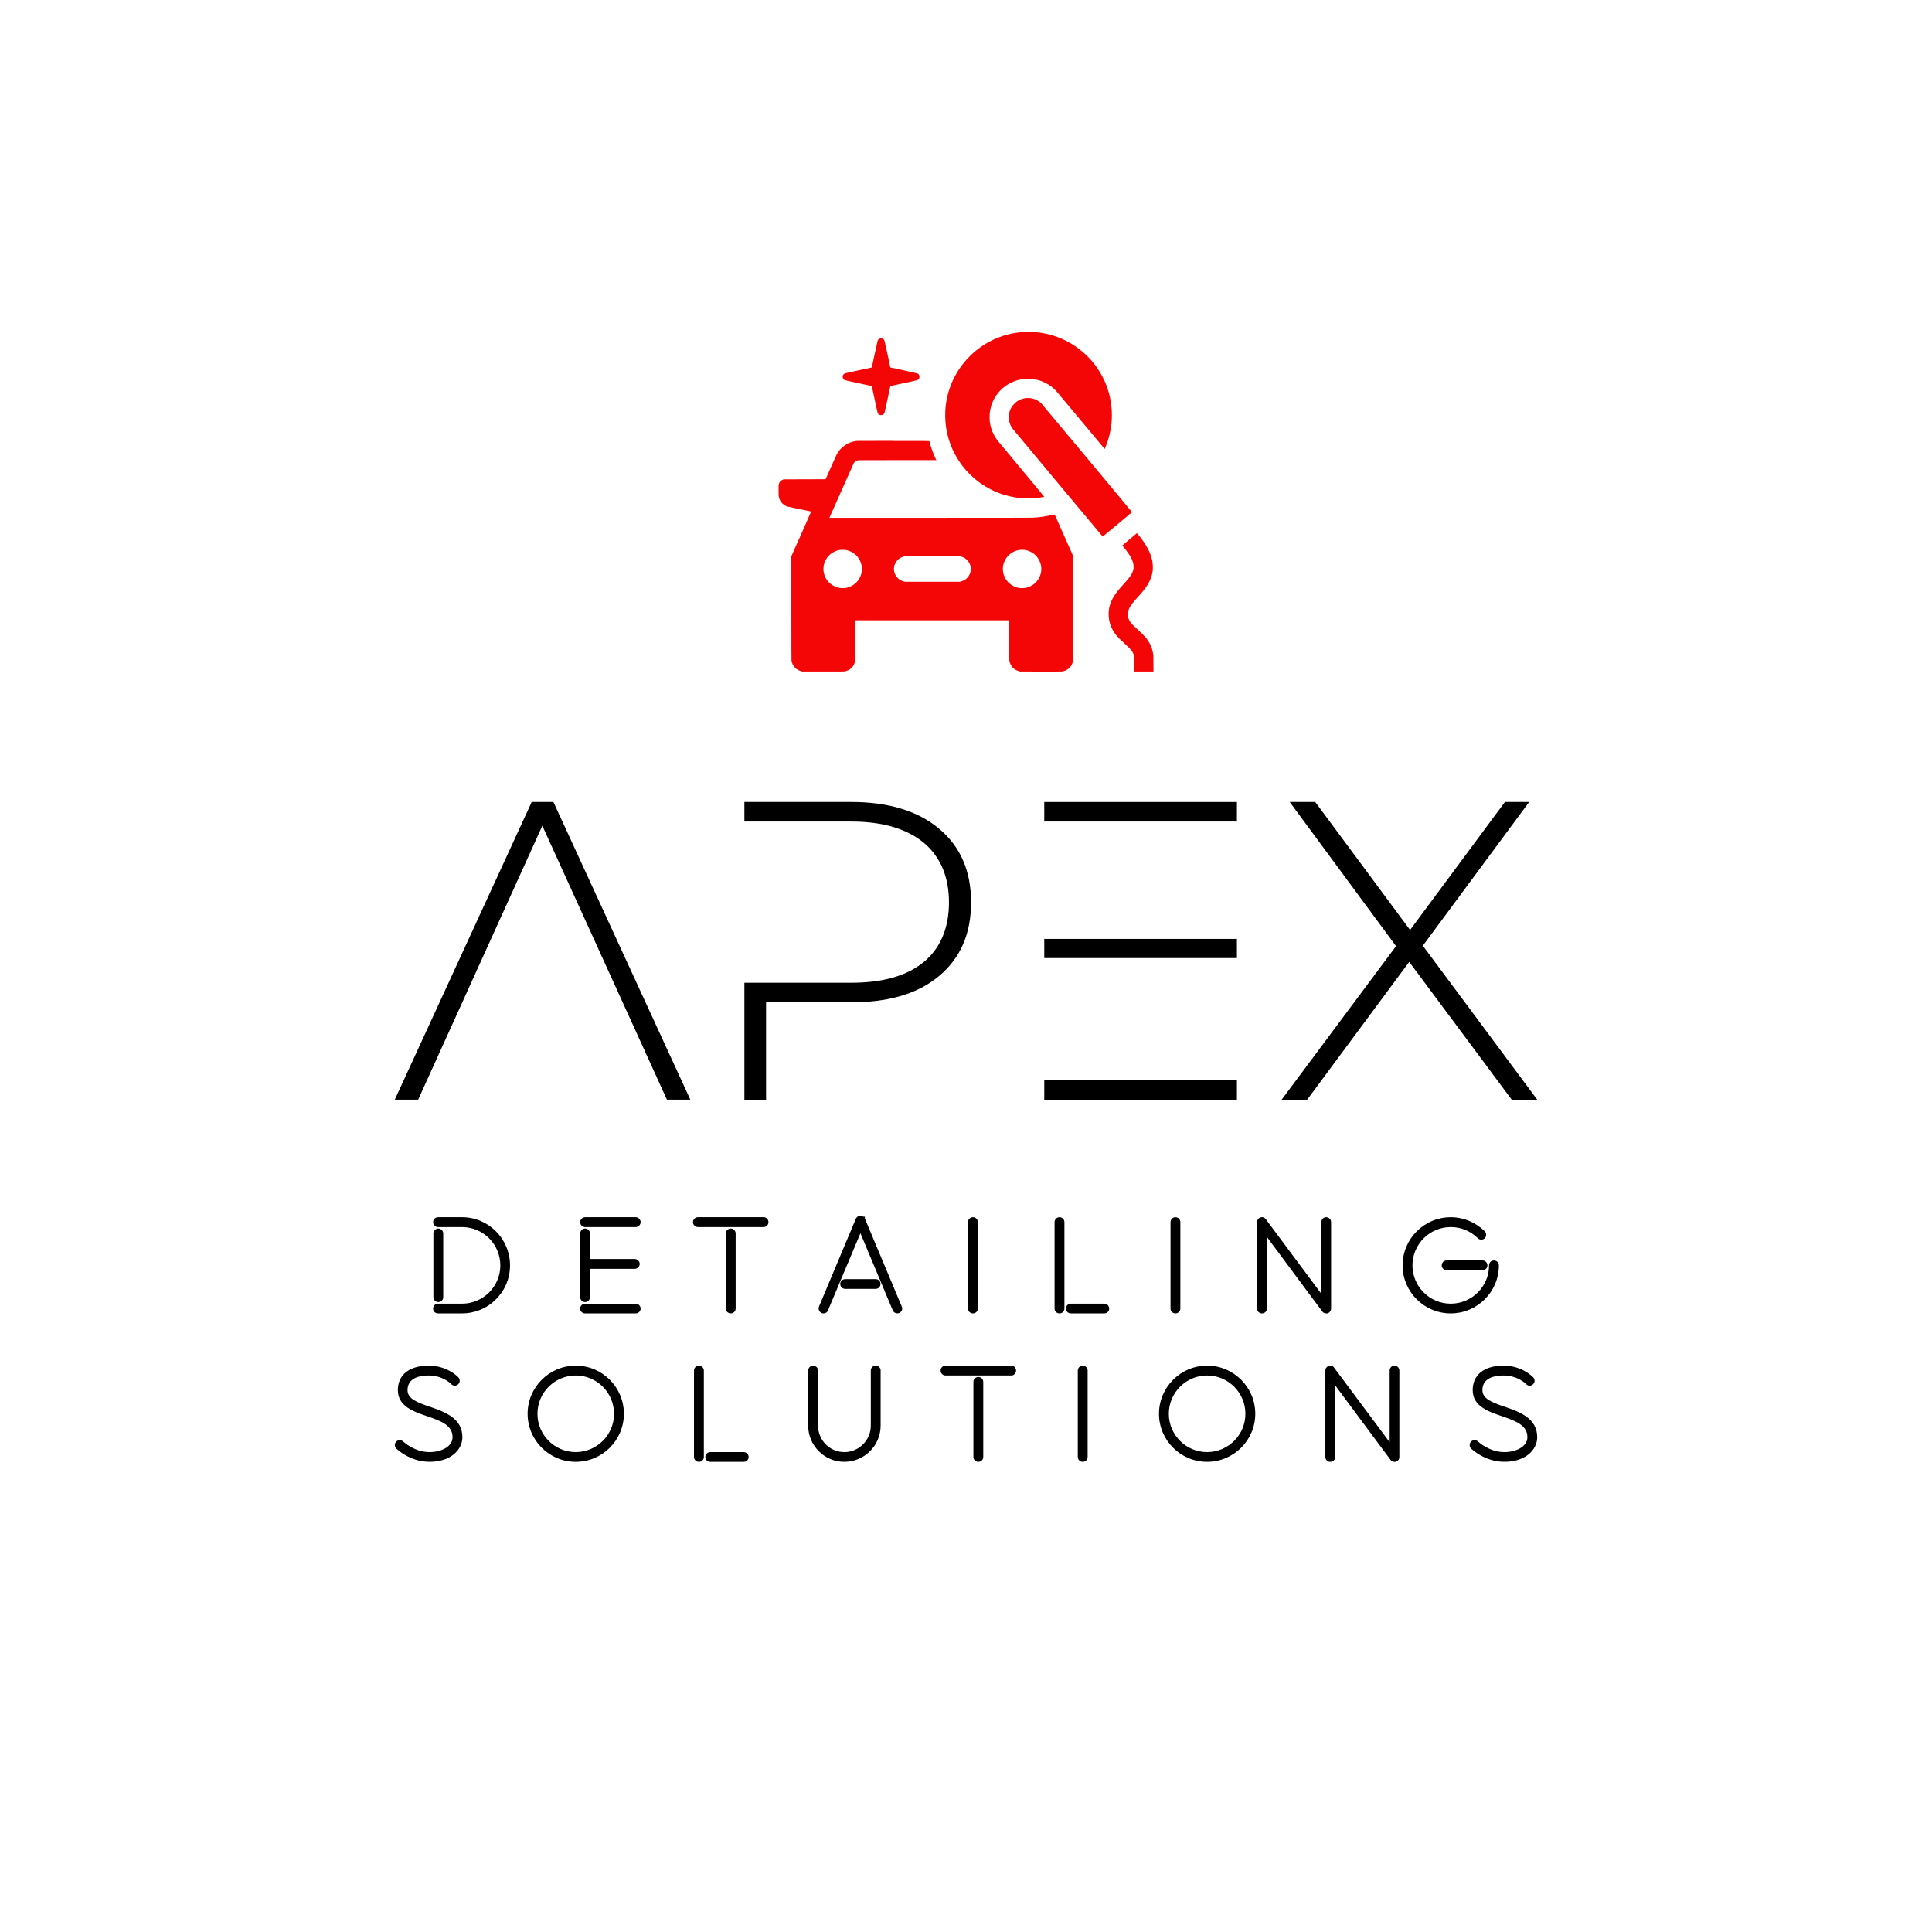 <?xml version="1.0" encoding="UTF-8"?><svg id="TWO-COLOR-BLACK-RED-STACKED" xmlns="http://www.w3.org/2000/svg" viewBox="0 0 957.56 957.56"><defs><style>.cls-1{fill:#f50606;}</style></defs><path d="M213.4,697.37l-.16-.06c-7-2.38-11.25-4.13-11.25-8.34,0-6.29,6.54-7.23,10.43-7.23,6.87,0,10.83,3.85,11.2,4.24.41.47.97.76,1.59.81.63.04,1.28-.16,1.79-.6,1.02-.88,1.15-2.42.2-3.52-.94-.97-6.06-5.8-14.77-5.8-9.54,0-15.24,4.53-15.24,12.1,0,8.02,7.7,10.64,14.53,12.96,6.75,2.36,12.58,4.39,12.58,10.42,0,4.78-5.88,7.36-11.41,7.36-7.56,0-12.99-5.19-13.11-5.3-.98-.84-2.49-.81-3.37.07-.49.49-.75,1.16-.73,1.84.03.65.32,1.26.73,1.6.27.27,6.71,6.59,16.48,6.59,10.69,0,16.28-6.12,16.28-12.17,0-9.44-8.74-12.51-15.76-14.98ZM309.22,700.72c0,13.12-10.7,23.8-23.86,23.8s-23.86-10.67-23.86-23.8,10.7-23.86,23.86-23.86,23.86,10.7,23.86,23.86ZM304.34,700.72c0-10.47-8.52-18.98-18.98-18.98s-18.98,8.52-18.98,18.98,8.52,18.98,18.98,18.98,18.98-8.52,18.98-18.98ZM368.61,719.71h-16.59c-1.34,0-2.44,1.09-2.44,2.44s1.09,2.37,2.44,2.37h16.59c1.34,0,2.44-1.06,2.44-2.37s-1.09-2.44-2.44-2.44ZM346.41,676.86c-1.34,0-2.44,1.09-2.44,2.44v42.85c0,1.31,1.09,2.37,2.44,2.37s2.44-1.06,2.44-2.37v-42.85c0-1.34-1.09-2.44-2.44-2.44ZM436.47,679.3v27.3c0,9.88-8.07,17.92-17.98,17.92s-17.92-8.04-17.92-17.92v-27.3c0-1.34,1.09-2.44,2.44-2.44s2.44,1.09,2.44,2.44v27.3c0,7.23,5.85,13.11,13.04,13.11s13.11-5.88,13.11-13.11v-27.3c0-1.39,1.05-2.44,2.44-2.44s2.44,1.09,2.44,2.44ZM434.03,678.19h0s0,0,0,0ZM501.22,676.86h-32.59c-1.34,0-2.44,1.09-2.44,2.44s1.12,2.44,2.44,2.44h32.59c1.31,0,2.37-1.09,2.37-2.44s-1.04-2.44-2.37-2.44ZM484.89,682.48c-1.32,0-2.44,1.12-2.44,2.44v37.23c0,1.31,1.09,2.37,2.44,2.37s2.44-1.04,2.44-2.37v-37.23c0-1.34-1.09-2.44-2.44-2.44ZM536.63,676.86c-1.34,0-2.44,1.09-2.44,2.44v42.85c0,1.31,1.09,2.37,2.44,2.37s2.44-1.06,2.44-2.37v-42.85c0-1.34-1.09-2.44-2.44-2.44ZM622.15,700.72c0,13.12-10.7,23.8-23.86,23.8s-23.86-10.67-23.86-23.8,10.7-23.86,23.86-23.86,23.86,10.7,23.86,23.86ZM579.3,700.72c0,10.47,8.52,18.98,18.98,18.98s18.98-8.52,18.98-18.98-8.52-18.98-18.98-18.98-18.98,8.52-18.98,18.98ZM693.57,679.3v42.85c0,.99-.58,1.86-1.52,2.26l-.25.11h-.66c-.77,0-1.48-.35-1.91-.93l-27.46-36.95v35.51c0,1.31-1.09,2.37-2.44,2.37s-2.44-1.06-2.44-2.37v-42.85c0-1.05.65-1.96,1.64-2.29.95-.4,2.14-.02,2.75.9l27.48,36.9v-35.51c0-1.37,1.04-2.44,2.37-2.44s2.44,1.05,2.44,2.44ZM691.13,678.19h0s0,0,0,0ZM746.14,697.37l-.16-.06c-7-2.38-11.25-4.13-11.25-8.34,0-6.29,6.54-7.23,10.43-7.23,6.87,0,10.83,3.85,11.2,4.24.41.47.97.76,1.59.81.65.05,1.28-.16,1.78-.6.49-.42.79-1,.84-1.65.06-.66-.14-1.29-.65-1.87-.94-.97-6.06-5.8-14.77-5.8-9.54,0-15.24,4.53-15.24,12.1,0,8.02,7.7,10.64,14.53,12.96,6.75,2.36,12.58,4.39,12.58,10.42,0,4.78-5.88,7.36-11.41,7.36-7.55,0-13-5.19-13.11-5.3-.98-.84-2.49-.81-3.37.07-.49.49-.75,1.16-.73,1.84.03.65.32,1.26.73,1.6.27.27,6.71,6.59,16.48,6.59,10.69,0,16.28-6.12,16.28-12.17,0-9.44-8.74-12.51-15.76-14.98Z"/><path d="M214.8,642.9v-31.55c0-1.32,1.12-2.44,2.44-2.44s2.44,1.09,2.44,2.44v31.55c0,1.39-1.05,2.44-2.44,2.44s-2.44-1.09-2.44-2.44ZM229,603.3h-11.89c-1.34,0-2.44,1.09-2.44,2.44s1.12,2.44,2.44,2.44h11.89c10.47,0,18.98,8.52,18.98,18.98,0,5.02-1.97,9.79-5.55,13.42-3.65,3.59-8.42,5.56-13.44,5.56h-11.89c-1.34,0-2.44,1.09-2.44,2.44s1.09,2.37,2.44,2.37h11.89c6.4,0,12.38-2.48,16.8-6.98,4.51-4.44,6.99-10.41,6.99-16.82,0-13.16-10.67-23.86-23.79-23.86ZM289.99,645.34c1.34,0,2.44-1.09,2.44-2.44v-14.02h22.19c1.32,0,2.44-1.12,2.44-2.44s-1.12-2.44-2.44-2.44h-22.19v-12.65c0-1.32-1.12-2.44-2.44-2.44s-2.44,1.12-2.44,2.44v31.55c0,1.34,1.09,2.44,2.44,2.44ZM315.07,603.3h-25.08c-1.34,0-2.44,1.09-2.44,2.44s1.12,2.44,2.44,2.44h25.08c1.32,0,2.44-1.12,2.44-2.44s-1.09-2.44-2.44-2.44ZM315.07,646.15h-25.08c-1.34,0-2.44,1.09-2.44,2.44s1.09,2.37,2.44,2.37h25.08c1.34,0,2.44-1.06,2.44-2.37s-1.09-2.44-2.44-2.44ZM378.5,603.3h-32.59c-1.34,0-2.44,1.09-2.44,2.44s1.12,2.44,2.44,2.44h32.59c1.31,0,2.37-1.09,2.37-2.44s-1.04-2.44-2.37-2.44ZM362.17,608.91c-1.32,0-2.44,1.12-2.44,2.44v37.23c0,1.31,1.09,2.37,2.44,2.37s2.44-1.04,2.44-2.37v-37.23c0-1.34-1.09-2.44-2.44-2.44ZM433.97,633.99h-15.09c-1.34,0-2.44,1.06-2.44,2.37s1.09,2.44,2.44,2.44h15.09c1.39,0,2.44-1.05,2.44-2.44s-1.07-2.37-2.44-2.37ZM428.83,604.39c-.05-.14-.1-.25-.14-.34l-.05-1.02h-.8c-.74-.54-1.72-.63-2.5-.19-.58.29-.86.72-1.03.98l-.13.25c-.27.69-12.07,28.77-18.31,43.62-.4,1.2.13,2.48,1.31,3.07.32.14.67.21,1.01.21s.66-.07.96-.2c.6-.26,1.06-.77,1.23-1.3l16.08-38.23,16.03,38.24c.39.91,1.24,1.46,2.27,1.46.2,0,.58,0,.93-.18,1.27-.57,1.81-1.93,1.27-3.17l-18.12-43.2ZM482.21,603.3c-1.34,0-2.44,1.09-2.44,2.44v42.85c0,1.31,1.09,2.37,2.44,2.37s2.44-1.06,2.44-2.37v-42.85c0-1.34-1.09-2.44-2.44-2.44ZM525.12,603.3c-1.34,0-2.44,1.09-2.44,2.44v42.85c0,1.31,1.09,2.37,2.44,2.37s2.44-1.06,2.44-2.37v-42.85c0-1.34-1.09-2.44-2.44-2.44ZM547.32,646.14h-16.59c-1.34,0-2.44,1.09-2.44,2.44s1.09,2.37,2.44,2.37h16.59c1.34,0,2.44-1.06,2.44-2.37s-1.09-2.44-2.44-2.44ZM582.58,603.3c-1.34,0-2.44,1.09-2.44,2.44v42.85c0,1.31,1.09,2.37,2.44,2.37s2.44-1.06,2.44-2.37v-42.85c0-1.34-1.09-2.44-2.44-2.44ZM659.73,605.74v42.85c0,.99-.58,1.86-1.52,2.26l-.25.11h-.67c-.76,0-1.48-.35-1.91-.93l-27.46-36.95v35.51c0,1.31-1.09,2.37-2.44,2.37s-2.44-1.06-2.44-2.37v-42.85c0-1.05.65-1.96,1.64-2.29.96-.4,2.14-.02,2.75.9l27.48,36.9v-35.51c0-1.37,1.04-2.44,2.37-2.44s2.44,1.05,2.44,2.44ZM657.29,604.63h0s0,0,0,0ZM742.89,627.16c0,13.12-10.7,23.8-23.86,23.8s-23.86-10.67-23.86-23.8,10.7-23.86,23.86-23.86c6.31,0,12.3,2.48,16.87,6.98.88.89.92,2.4.08,3.38l-.14.14c-.98.84-2.49.81-3.37-.07-3.58-3.58-8.35-5.55-13.43-5.55-10.47,0-18.98,8.52-18.98,18.98s8.52,18.98,18.98,18.98,18.98-8.52,18.98-18.98c0-1.39,1.05-2.44,2.44-2.44h0c1.34,0,2.43,1.1,2.43,2.44ZM740.45,626.05h0s0,0,0,0ZM734.84,624.72h-17.83c-1.39,0-2.44,1.05-2.44,2.44s1.07,2.37,2.44,2.37h17.83c1.33,0,2.37-1.04,2.37-2.37s-1.04-2.44-2.37-2.44Z"/><path d="M342.15,545.03h-11.59l-61.76-135.75-61.55,135.75h-11.59l67.87-147.55h10.75l67.87,147.55ZM465.48,410.77c-10.54-8.85-25.08-13.28-43.63-13.28h-52.91v9.7h52.91c15.6,0,27.61,3.58,36.05,10.54,8.22,6.96,12.44,16.86,12.44,29.51s-4.22,22.77-12.44,29.51c-8.43,6.96-20.45,10.33-36.05,10.33h-52.91v57.97h10.75v-48.27h42.16c18.55,0,33.09-4.22,43.63-13.07,10.54-8.85,15.81-20.87,15.81-36.47s-5.27-27.61-15.81-36.47h0ZM613.06,474.85h-95.49v-9.49h95.49v9.49ZM613.06,407.19h-95.49v-9.7h95.49v9.7ZM613.06,535.34v9.7h-95.49v-9.7h95.49ZM749.26,545.04h12.65l-56.7-76.31,52.7-71.25h-12.02l-47.01,63.45-47.01-63.45h-12.65l52.7,71.46-56.7,76.1h12.65l50.59-68.3,50.8,68.3Z"/><path id="icon" class="cls-1" d="M509.57,164.51c-.7,0-1.65.03-2.12.05-.47.03-1.28.09-1.79.14-.52.05-1.39.16-1.94.24-.55.08-1.41.23-1.91.33-.5.1-1.24.25-1.63.35-.4.09-.97.24-1.26.32-.3.08-.94.27-1.43.42-.48.15-1.33.44-1.88.64-.55.2-1.32.5-1.71.66-.39.16-1.12.48-1.62.72-.5.23-1.33.65-1.85.93-.52.28-1.34.74-1.82,1.03-.48.29-1.28.79-1.76,1.12-.49.33-1.19.82-1.56,1.09-.37.27-1.01.77-1.41,1.09-.4.33-.97.8-1.26,1.06-.29.26-.88.8-1.32,1.21-.43.41-1.17,1.15-1.64,1.65-.47.5-1.18,1.31-1.58,1.79-.4.48-1.03,1.28-1.4,1.76-.36.49-.93,1.28-1.25,1.77-.32.49-.83,1.28-1.12,1.76-.29.49-.76,1.31-1.03,1.82-.28.52-.69,1.34-.92,1.84-.23.49-.55,1.22-.72,1.62-.17.4-.47,1.17-.67,1.72-.2.55-.49,1.4-.64,1.88-.15.48-.38,1.27-.51,1.75-.13.48-.33,1.31-.44,1.85-.11.54-.26,1.3-.32,1.69-.07.39-.16,1-.21,1.35-.05.36-.13,1.03-.18,1.5-.05.47-.12,1.42-.16,2.12-.04.77-.05,1.89-.03,2.85.02.87.08,2.05.13,2.62.05.57.14,1.44.21,1.94.06.5.19,1.29.27,1.76.08.47.24,1.27.35,1.78.11.51.33,1.41.5,2,.16.59.46,1.58.67,2.2.21.62.54,1.52.73,2,.19.48.5,1.22.69,1.64.19.42.57,1.23.86,1.79.29.57.76,1.45,1.06,1.96.3.51.78,1.31,1.07,1.76.29.46.8,1.2,1.12,1.65.32.45.72,1,.89,1.21.16.21.55.69.85,1.06.31.37.76.9,1,1.18.24.28.88.95,1.42,1.49s1.33,1.31,1.77,1.71c.44.4,1.11.98,1.5,1.3.39.32,1.08.86,1.53,1.19.45.34,1.21.87,1.68,1.18.47.31,1.17.76,1.56,1,.39.24,1.05.62,1.48.86.42.24,1.09.59,1.49.79.39.2,1.11.53,1.58.75.48.21,1.29.55,1.8.76.52.2,1.3.49,1.73.64.44.15,1.29.42,1.89.59.6.17,1.55.42,2.12.55.56.13,1.49.32,2.05.41.57.1,1.32.22,1.68.27.36.05,1.03.13,1.5.18.47.05,1.42.12,2.12.16.75.04,1.87.05,2.76.03.83-.02,1.94-.08,2.47-.13.53-.05,1.37-.14,1.85-.21.49-.07,1.28-.19,1.76-.27.49-.08.91-.17.95-.19.04-.02-4.25-5.21-11.31-13.68-6.26-7.5-11.57-13.88-11.8-14.17-.23-.29-.65-.88-.93-1.31-.28-.43-.73-1.2-.99-1.71-.26-.52-.62-1.3-.8-1.75-.17-.45-.4-1.1-.5-1.45-.1-.35-.25-.92-.33-1.26-.08-.35-.2-1-.27-1.45-.09-.56-.13-1.25-.16-2.18-.02-.87,0-1.64.04-2.15.04-.43.14-1.17.21-1.64.08-.47.23-1.2.34-1.62.11-.42.3-1.04.42-1.38.12-.34.32-.87.45-1.18.13-.31.38-.84.55-1.18.17-.34.46-.87.65-1.18.18-.3.5-.8.71-1.09.21-.3.62-.84.92-1.21.3-.36.83-.95,1.19-1.31.36-.36.89-.85,1.18-1.09.29-.25.75-.61,1.01-.8.26-.2.81-.56,1.2-.81.4-.25,1.11-.65,1.58-.88.47-.24,1.12-.53,1.45-.66.32-.13.93-.34,1.34-.48.42-.13,1.09-.32,1.5-.41.41-.09,1-.21,1.3-.26.31-.05.9-.12,1.32-.16.48-.04,1.28-.06,2.18-.04.97.02,1.66.07,2.19.15.42.06,1.08.19,1.47.27.39.09,1.01.25,1.38.36.37.11,1.05.35,1.5.53.45.18,1.19.52,1.65.75.45.23,1.09.59,1.41.79.32.2.85.56,1.18.8.33.24.93.73,1.34,1.08.41.36,1,.94,1.32,1.28.32.35,5.86,6.96,12.31,14.7l11.73,14.07.14-.31c.08-.17.33-.8.57-1.4.24-.6.56-1.49.73-1.97.16-.49.4-1.26.54-1.73.13-.46.33-1.22.44-1.67.11-.46.29-1.32.41-1.92.11-.6.26-1.46.33-1.91.06-.45.16-1.23.21-1.73.05-.5.12-1.4.15-2,.03-.6.06-1.55.06-2.12s-.03-1.52-.06-2.12c-.03-.6-.1-1.5-.15-2-.05-.5-.14-1.28-.21-1.73-.06-.45-.18-1.18-.26-1.62-.08-.44-.22-1.15-.32-1.59-.1-.44-.28-1.19-.41-1.67-.13-.48-.36-1.25-.5-1.7-.14-.46-.4-1.2-.56-1.65-.17-.45-.45-1.2-.64-1.65-.19-.45-.53-1.23-.76-1.73-.23-.5-.65-1.33-.93-1.85-.28-.52-.74-1.34-1.03-1.82-.29-.49-.79-1.28-1.11-1.76-.32-.48-.81-1.18-1.09-1.56-.28-.38-.77-1.02-1.1-1.42-.33-.4-.8-.97-1.06-1.26-.26-.29-.82-.91-1.27-1.38-.44-.47-1.18-1.2-1.65-1.64-.47-.43-1.23-1.11-1.69-1.49-.46-.39-1.27-1.03-1.8-1.42-.53-.4-1.38-1-1.9-1.34-.52-.34-1.3-.83-1.74-1.1-.44-.26-1.18-.68-1.65-.93-.46-.25-1.2-.62-1.64-.83-.44-.21-1.19-.54-1.68-.75-.49-.2-1.07-.44-1.29-.53-.23-.09-.78-.29-1.24-.45-.45-.16-1.31-.44-1.91-.61-.6-.18-1.47-.41-1.94-.52-.47-.11-1.25-.28-1.73-.38-.49-.1-1.35-.24-1.91-.33-.57-.08-1.44-.19-1.94-.24-.5-.05-1.39-.12-1.97-.15-.58-.03-1.63-.05-2.32-.05h0ZM436.8,167.7c-.31-.02-.5,0-.73.09-.17.06-.4.18-.51.27-.11.09-.26.24-.33.33-.07.1-.17.29-.23.43-.06.14-.74,3.19-1.51,6.79l-1.4,6.53-6.53,1.4c-3.83.82-6.66,1.45-6.83,1.53-.16.07-.39.22-.51.32-.12.1-.29.34-.38.52-.14.29-.16.41-.16.83s.02.55.16.83c.09.18.26.42.38.52.12.1.35.25.51.32.18.08,2.98.71,6.83,1.53l6.53,1.4,1.4,6.53c.84,3.92,1.45,6.65,1.53,6.83.07.16.22.39.32.51.1.12.34.29.52.38.29.14.41.16.83.16s.55-.02.83-.16c.18-.09.42-.26.52-.38.1-.12.25-.35.32-.51.08-.17.71-2.99,1.53-6.83l1.4-6.53,6.53-1.4c3.92-.84,6.65-1.45,6.83-1.53.16-.07.39-.22.51-.32.12-.1.29-.34.38-.52.14-.29.16-.41.16-.83s-.02-.55-.16-.83c-.09-.18-.26-.42-.38-.52-.12-.1-.35-.25-.51-.32-.18-.08-2.92-.69-6.83-1.53l-6.54-1.4-1.4-6.53c-.82-3.83-1.45-6.65-1.53-6.83-.07-.16-.22-.39-.32-.51-.1-.12-.34-.29-.51-.37-.23-.11-.44-.16-.75-.18h0ZM509.39,197.27c-.62,0-1.12.04-1.55.12-.35.06-.95.22-1.33.34-.38.13-.97.37-1.3.54-.34.17-.85.47-1.14.67-.29.2-.82.64-1.17.98-.35.34-.82.86-1.04,1.15-.22.29-.51.72-.64.95-.13.23-.33.63-.45.88-.11.26-.27.68-.36.95-.09.27-.21.73-.27,1.03-.07.34-.13.9-.15,1.49-.02.61,0,1.15.04,1.53.04.32.15.88.24,1.25.09.37.3.96.45,1.32.16.36.42.88.58,1.15.16.27.51.76.77,1.09.26.33,10.36,12.44,22.44,26.92,12.08,14.48,21.99,26.33,22.02,26.33.03,0,3.32-2.72,7.3-6.04,3.99-3.32,7.24-6.07,7.23-6.11,0-.04-10-12.05-22.21-26.7-12.21-14.64-22.42-26.84-22.69-27.11-.27-.27-.7-.64-.97-.84-.27-.2-.74-.5-1.04-.68-.31-.17-.79-.41-1.08-.53-.29-.12-.76-.28-1.06-.36-.29-.08-.8-.19-1.12-.23-.35-.05-.96-.09-1.5-.08h0ZM442.86,218.5c-9.78,0-17.88.02-18.01.03-.13.01-.51.06-.85.11-.34.05-.87.15-1.18.23-.31.08-.85.24-1.18.36-.34.12-.94.37-1.34.57-.4.2-1.04.56-1.41.81-.38.25-.98.71-1.34,1.02-.36.31-.92.87-1.23,1.23-.31.36-.76.95-.99,1.31-.24.36-.54.87-.68,1.15-.14.28-1.42,3.13-2.86,6.35l-2.6,5.85-10.37.03-10.37.03-.38.13c-.21.07-.55.24-.75.37-.2.13-.47.36-.6.51-.13.15-.32.41-.42.58-.1.17-.23.51-.29.76l-.12.46v2.56c0,1.98.02,2.69.09,3.1.05.29.17.77.27,1.06.1.29.26.67.35.85.09.18.3.52.47.76.17.24.47.6.68.81.2.2.54.49.74.64.2.15.58.38.84.51.26.13.66.3.88.38.23.08,2.98.66,6.11,1.29,3.13.63,5.71,1.15,5.72,1.17.01.01-2.19,5-4.89,11.09l-4.92,11.06v25.61c0,17.9.02,25.74.06,26.06.03.25.13.68.21.96.08.28.25.71.38.97.13.26.34.62.47.82.13.19.41.53.62.76.21.23.56.54.77.7.21.16.68.44,1.03.62.36.18.91.39,1.24.48l.59.16,10.17.02c7.05.01,10.32,0,10.66-.05.27-.04.71-.13.99-.21.28-.08.71-.25.97-.38.26-.13.63-.34.82-.47s.54-.42.77-.63c.23-.21.54-.56.7-.77.16-.21.44-.68.62-1.03.18-.36.39-.91.48-1.24l.16-.59.02-10.01.02-10.01h76.22v9.73c0,6.6.02,9.87.06,10.18.03.25.13.68.21.96.08.28.25.71.38.97.13.26.34.62.47.82.13.19.41.53.62.76.21.23.56.54.77.7.21.16.68.44,1.03.62.36.18.91.39,1.24.48l.59.16,10.17.02c7.05.01,10.32,0,10.66-.05.27-.04.71-.13.99-.21.28-.08.71-.25.97-.38s.63-.34.82-.47c.2-.13.54-.42.77-.63.23-.21.54-.56.7-.77.16-.21.44-.68.62-1.03.18-.36.39-.91.48-1.24l.16-.59.02-25.89.02-25.89-4.59-10.34c-2.53-5.69-4.6-10.34-4.61-10.35,0,0-.82.15-1.8.34-.99.19-2.32.44-2.97.56-.65.11-1.59.26-2.09.32-.5.06-1.35.16-1.88.21-.53.05-1.47.12-2.09.15-.72.04-18.74.06-50.97.06h-49.85s5.96-13.41,5.96-13.41c3.28-7.37,6.02-13.52,6.1-13.66.08-.14.3-.4.48-.58.18-.18.51-.43.73-.54.22-.11.57-.25.77-.3.33-.08,2.68-.09,19.65-.09,10.6,0,19.28-.01,19.28-.02s-.16-.35-.35-.75c-.19-.41-.51-1.1-.7-1.56-.19-.45-.52-1.27-.73-1.82-.21-.55-.56-1.53-.77-2.18-.21-.65-.51-1.6-.65-2.11-.15-.52-.27-.97-.27-1.01,0-.06-3.03-.08-17.77-.07h0ZM417.56,272.49c.32,0,.83.02,1.12.05.29.03.73.1.97.15.24.05.68.17.97.27.29.1.81.31,1.14.47.34.16.87.46,1.18.67.31.21.75.55.99.75.23.21.61.59.84.84.23.26.59.72.79,1.02.21.31.51.84.67,1.18.16.34.37.86.47,1.15.1.3.22.73.27.97.05.24.12.67.15.96.03.29.06.75.06,1.03s-.03.74-.06,1.03c-.03.29-.1.72-.15.96-.05.24-.17.68-.27.97-.1.3-.31.82-.47,1.15-.16.34-.46.87-.67,1.18-.21.31-.56.77-.79,1.02-.23.26-.61.63-.84.84-.23.21-.68.55-.99.75-.31.21-.84.51-1.18.67-.34.16-.86.37-1.15.47-.3.1-.73.22-.97.27-.24.05-.67.12-.96.15-.29.03-.75.06-1.03.06s-.74-.03-1.03-.06c-.29-.03-.71-.1-.94-.15-.23-.05-.68-.17-1-.27-.32-.1-.91-.35-1.29-.55-.39-.2-.92-.51-1.18-.69-.26-.18-.67-.51-.91-.72s-.6-.58-.81-.81c-.21-.23-.54-.68-.75-.98-.21-.31-.51-.84-.67-1.18s-.37-.86-.47-1.15c-.1-.3-.22-.73-.27-.97-.05-.24-.12-.67-.15-.96-.03-.29-.06-.75-.06-1.03s.03-.74.06-1.03c.03-.29.1-.72.15-.96.05-.24.17-.68.27-.97.1-.3.31-.82.47-1.15.16-.34.46-.87.67-1.18.21-.31.55-.75.75-.99.21-.23.59-.61.84-.84.26-.23.72-.59,1.02-.79.31-.21.84-.51,1.18-.67s.86-.37,1.16-.47c.3-.1.75-.22,1.01-.27.26-.05.65-.12.87-.14.22-.03.67-.05.99-.05h0ZM506.48,272.49c.32,0,.83.02,1.12.05.29.03.73.1.97.15.24.05.68.17.97.27.29.1.81.31,1.14.47.34.16.87.46,1.18.67.31.21.75.55.99.75.23.21.61.59.84.84.23.26.59.72.79,1.02.21.31.51.84.67,1.18s.37.86.47,1.15c.1.3.22.73.27.97.05.24.12.67.15.96.03.29.06.75.06,1.03s-.03.74-.06,1.03c-.03.29-.1.72-.15.96-.05.24-.17.68-.27.97-.1.3-.31.82-.47,1.15-.16.34-.46.87-.67,1.18-.21.31-.56.77-.79,1.02-.23.26-.61.63-.84.84-.23.21-.68.55-.99.75-.31.21-.84.51-1.18.67-.34.16-.86.37-1.15.47-.3.1-.73.22-.97.27-.24.05-.67.12-.96.15-.29.03-.75.06-1.03.06s-.74-.03-1.03-.06c-.29-.03-.71-.1-.94-.15-.23-.05-.68-.17-1-.27-.32-.1-.91-.35-1.29-.55-.39-.2-.92-.51-1.18-.69-.26-.18-.67-.51-.91-.72s-.6-.58-.81-.81c-.21-.23-.54-.68-.75-.98-.21-.31-.51-.84-.67-1.18s-.37-.86-.47-1.15c-.1-.3-.22-.73-.27-.97-.05-.24-.12-.67-.15-.96-.03-.29-.06-.75-.06-1.03s.03-.74.06-1.03c.03-.29.1-.72.15-.96.05-.24.17-.68.27-.97.1-.3.31-.82.47-1.15.16-.34.46-.87.67-1.18.21-.31.55-.75.75-.99.21-.23.59-.61.84-.84.26-.23.72-.59,1.02-.79.31-.21.84-.51,1.18-.67.34-.16.86-.37,1.16-.47.3-.1.75-.22,1.01-.27.26-.05.65-.12.87-.14.22-.03.67-.05.99-.05h0ZM462.31,275.68h13.47s.56.16.56.16c.31.09.75.24.99.34.24.1.66.33.94.51.28.18.71.53.96.77.25.24.59.64.75.87.16.24.4.64.53.89.13.25.29.69.38.97.08.28.18.75.22,1.03.04.3.05.78.03,1.13-.02.35-.1.87-.18,1.21-.08.32-.27.84-.41,1.14-.15.3-.4.74-.56.98-.16.24-.5.63-.75.87-.25.24-.62.55-.82.69-.2.14-.61.37-.91.51-.3.14-.81.33-1.13.42l-.59.16h-27.23l-.47-.11c-.26-.06-.7-.2-.97-.3-.27-.11-.65-.28-.82-.38-.18-.1-.48-.3-.68-.44-.19-.14-.54-.45-.77-.68-.23-.24-.53-.6-.67-.81-.14-.21-.35-.58-.48-.82-.12-.25-.29-.68-.37-.96-.08-.28-.18-.71-.21-.96-.03-.25-.06-.64-.06-.86s.03-.61.06-.86c.03-.25.13-.68.21-.96.08-.28.25-.71.37-.96.12-.25.34-.62.48-.82.14-.21.44-.57.67-.81.23-.24.57-.55.77-.68.19-.14.5-.34.68-.44.18-.1.55-.28.82-.38.28-.11.7-.23.94-.28.24-.05.52-.1.62-.12.1-.01,6.24-.02,13.64-.02h0ZM563.49,264.26s-1.66,1.36-3.65,3.03c-1.99,1.67-3.61,3.05-3.6,3.08,0,.03.35.46.77.95.41.5,1.04,1.28,1.39,1.75.35.47.86,1.18,1.12,1.59.26.4.62.98.79,1.28.17.3.43.8.58,1.12.15.32.37.88.49,1.25.12.37.27.88.32,1.12.05.24.11.79.13,1.21.03.57,0,.91-.06,1.32-.05.31-.18.79-.27,1.08-.1.29-.32.81-.5,1.15-.18.34-.49.89-.7,1.2-.21.32-.69.95-1.06,1.41-.37.46-.96,1.15-1.31,1.54-.35.39-1.19,1.33-1.86,2.08-.67.76-1.56,1.78-1.96,2.29-.4.5-.95,1.23-1.21,1.61-.27.38-.67.99-.89,1.35-.22.36-.59,1.02-.8,1.45-.22.44-.5,1.06-.63,1.38-.13.32-.32.85-.42,1.18-.1.32-.25.87-.33,1.21-.08.34-.18.91-.23,1.26-.05.35-.11,1.07-.13,1.59-.02.56,0,1.31.04,1.82.04.48.12,1.18.18,1.56.06.38.19.99.29,1.36.1.37.27.95.39,1.29.12.34.36.93.53,1.31.17.38.49.99.7,1.36s.59.95.83,1.3c.24.35.67.91.95,1.25.28.34.92,1.04,1.42,1.56.5.51,1.68,1.63,2.62,2.48.94.85,1.99,1.84,2.34,2.2.35.36.79.87.99,1.13.19.26.46.65.59.87.13.22.31.61.41.88.1.27.22.67.27.88.08.33.1.94.12,4.11l.02,3.72h9.53l-.02-3.98-.02-3.98-.13-.82c-.07-.45-.2-1.1-.28-1.44-.08-.34-.24-.88-.34-1.21-.11-.32-.3-.85-.44-1.18-.14-.32-.39-.86-.57-1.2-.18-.34-.52-.92-.77-1.29-.24-.37-.56-.83-.71-1.03-.15-.2-.47-.59-.71-.88-.24-.29-.81-.91-1.27-1.37-.45-.46-1.59-1.54-2.53-2.39-.94-.85-2.02-1.87-2.41-2.27-.39-.4-.87-.95-1.08-1.23-.2-.28-.49-.71-.63-.97-.14-.26-.32-.66-.4-.88-.08-.23-.19-.64-.25-.91-.08-.37-.11-.74-.11-1.44,0-.83.02-1.01.16-1.52.09-.32.29-.86.45-1.21.16-.34.42-.83.57-1.07.15-.24.53-.79.84-1.21.31-.42.84-1.08,1.18-1.47.33-.39,1.07-1.22,1.64-1.85.57-.63,1.22-1.36,1.45-1.62.23-.26.62-.71.87-1.01.25-.3.79-.99,1.2-1.54.41-.55.98-1.36,1.26-1.81.28-.45.68-1.14.89-1.55.21-.4.48-.97.6-1.26.12-.29.31-.79.43-1.12.11-.32.28-.89.38-1.26.09-.37.21-.91.26-1.21.05-.29.12-.85.16-1.24.04-.43.05-1.14.03-1.79-.02-.61-.09-1.43-.15-1.88-.07-.44-.2-1.11-.29-1.5-.1-.39-.26-1-.38-1.35-.11-.36-.31-.93-.44-1.26-.13-.34-.37-.92-.54-1.29-.17-.37-.48-1.01-.69-1.41-.21-.4-.63-1.13-.92-1.62-.29-.49-.76-1.21-1.03-1.62-.28-.4-.76-1.08-1.07-1.5-.31-.42-.75-.99-.98-1.27-.22-.28-.62-.76-.88-1.07-.26-.31-.48-.56-.5-.56h0Z"/></svg>